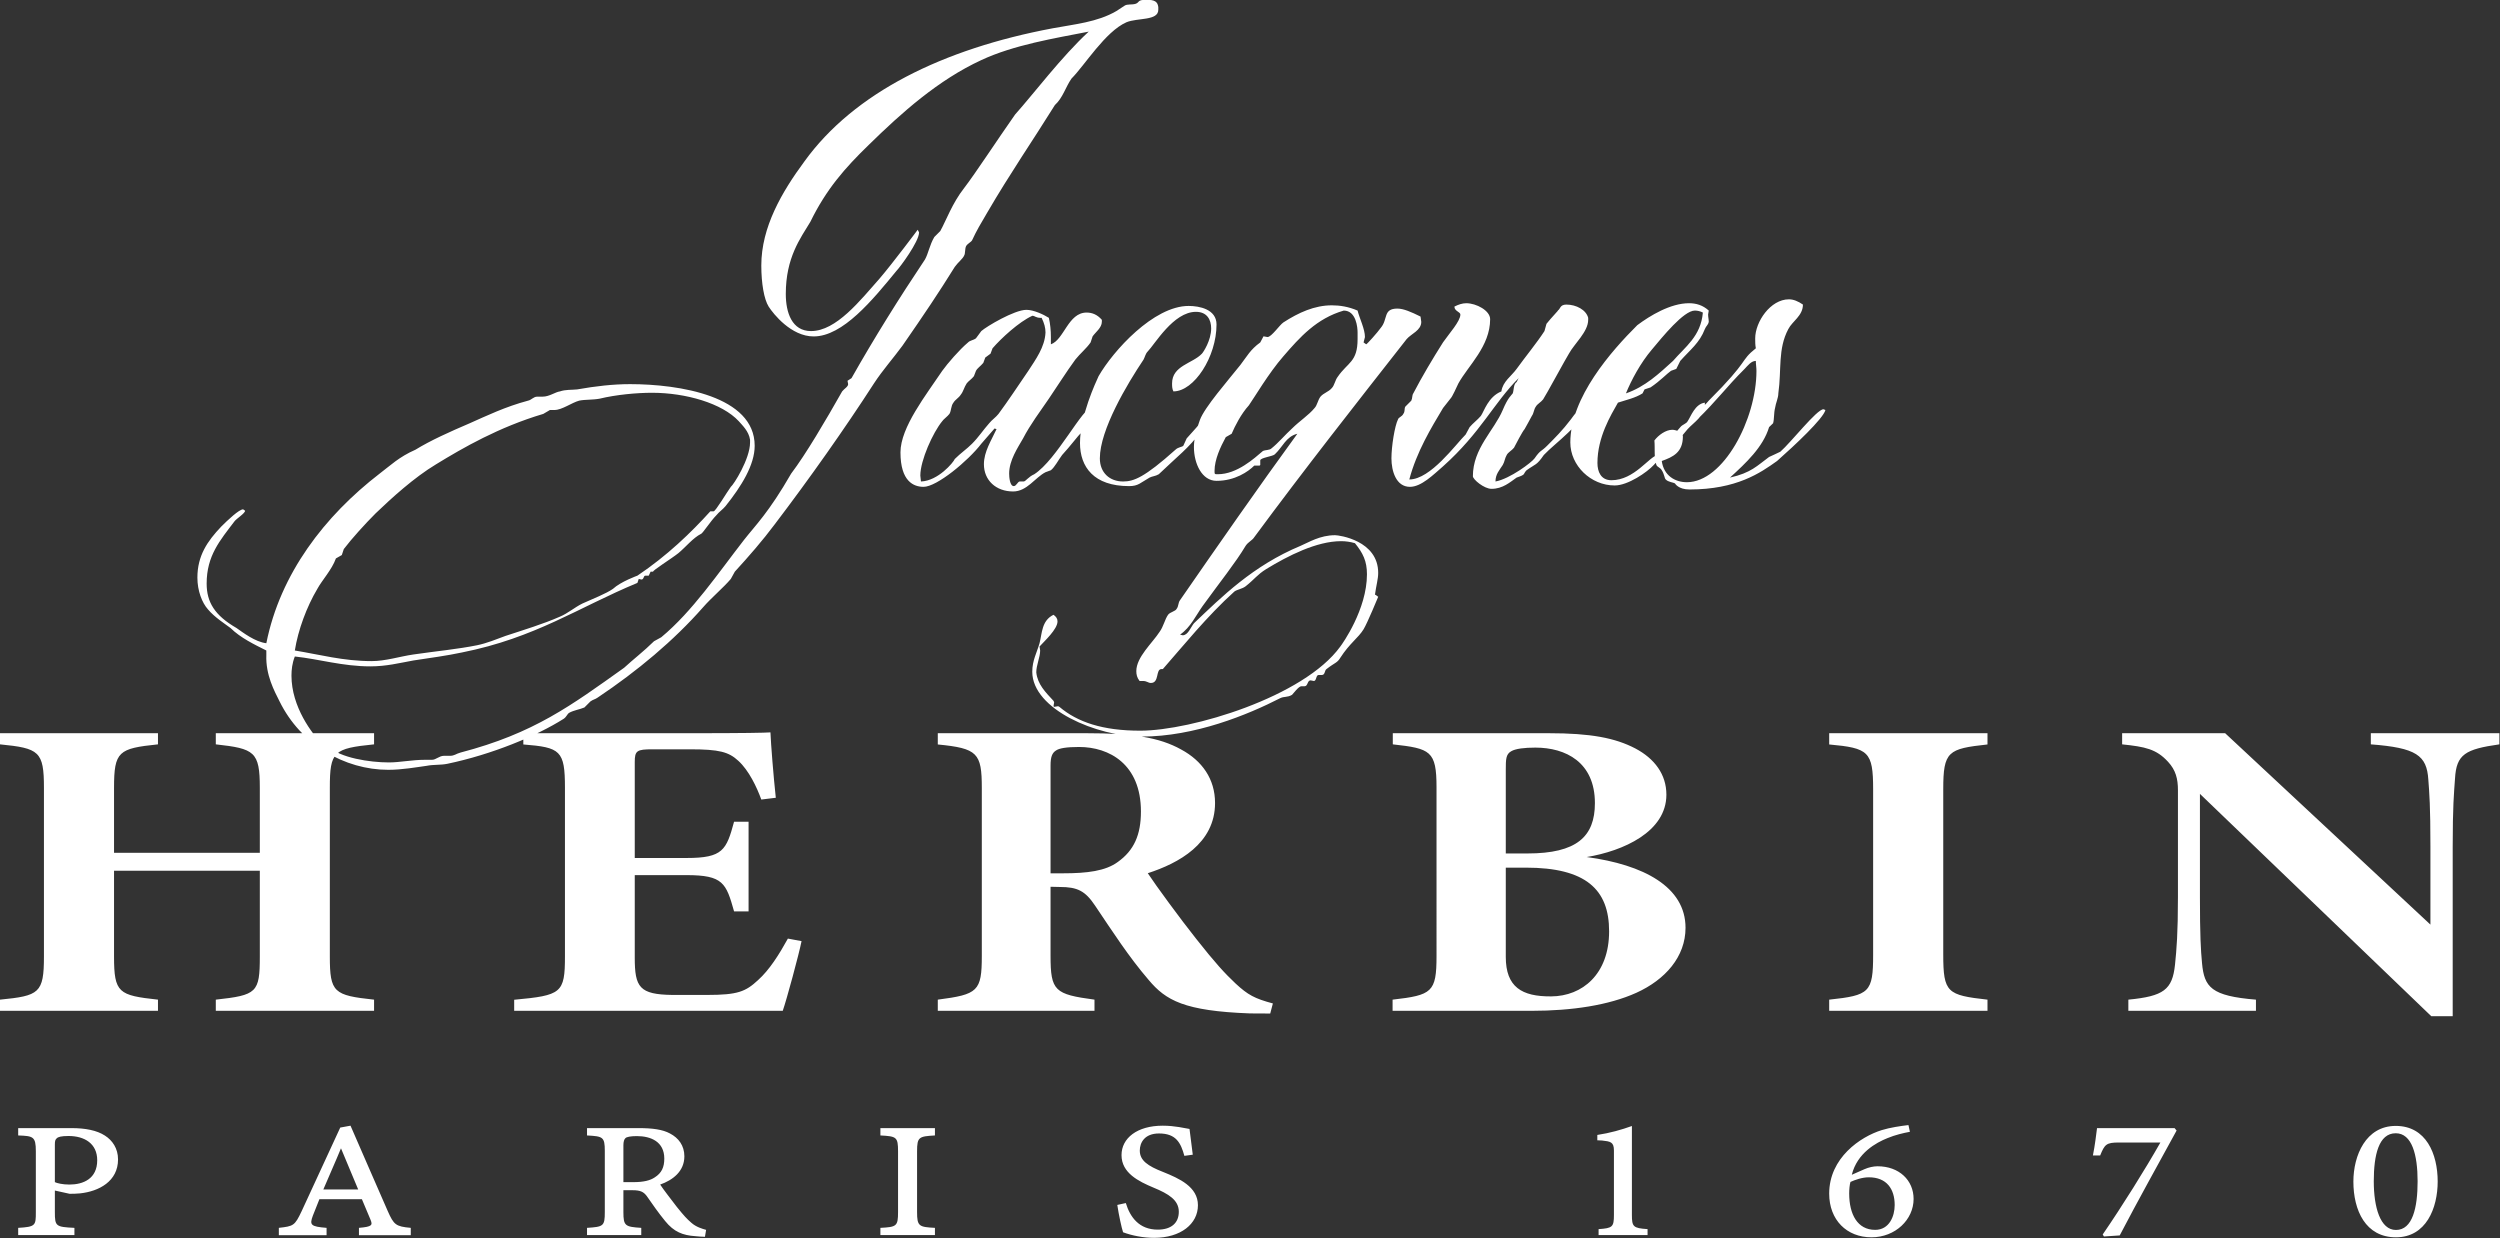<?xml version="1.0" encoding="UTF-8" standalone="no"?>
<!-- Created with Inkscape (http://www.inkscape.org/) -->

<svg
   version="1.1"
   id="svg182"
   width="123.849"
   height="61.349"
   viewBox="0 0 123.849 61.349"
   xmlns="http://www.w3.org/2000/svg"
   xmlns:svg="http://www.w3.org/2000/svg">
  <rect x="0" y="0" width="123.849" height="61.349" fill="#333333" stroke="none"/>
  <defs
     id="defs186">
    <clipPath
       clipPathUnits="userSpaceOnUse"
       id="clipPath1902">
      <g
         id="g1908"
         style="stroke-width:1">
        <g
           id="g1906"
           style="stroke-width:1">
          <path
             d="M 0,0 H 93 V 82 H 0 Z"
             id="path1904"
             style="stroke-width:1" />
        </g>
      </g>
    </clipPath>
    <clipPath
       clipPathUnits="userSpaceOnUse"
       id="clipPath1917">
      <g
         id="g1923"
         style="stroke-width:1">
        <g
           id="g1921"
           style="stroke-width:1">
          <path
             d="M 0,0 H 93 V 82 H 0 Z"
             id="path1919"
             style="stroke-width:1" />
        </g>
      </g>
    </clipPath>
    <clipPath
       clipPathUnits="userSpaceOnUse"
       id="clipPath1932">
      <g
         id="g1938"
         style="stroke-width:1">
        <g
           id="g1936"
           style="stroke-width:1">
          <path
             d="M 0,0 H 93 V 82 H 0 Z"
             id="path1934"
             style="stroke-width:1" />
        </g>
      </g>
    </clipPath>
    <clipPath
       clipPathUnits="userSpaceOnUse"
       id="clipPath1947">
      <g
         id="g1953"
         style="stroke-width:1">
        <g
           id="g1951"
           style="stroke-width:1">
          <path
             d="M 0,0 H 93 V 82 H 0 Z"
             id="path1949"
             style="stroke-width:1" />
        </g>
      </g>
    </clipPath>
    <clipPath
       clipPathUnits="userSpaceOnUse"
       id="clipPath1962">
      <g
         id="g1968"
         style="stroke-width:1">
        <g
           id="g1966"
           style="stroke-width:1">
          <path
             d="M 0,0 H 93 V 82 H 0 Z"
             id="path1964"
             style="stroke-width:1" />
        </g>
      </g>
    </clipPath>
    <clipPath
       clipPathUnits="userSpaceOnUse"
       id="clipPath1977">
      <g
         id="g1983"
         style="stroke-width:1">
        <g
           id="g1981"
           style="stroke-width:1">
          <path
             d="M 0,0 H 93 V 82 H 0 Z"
             id="path1979"
             style="stroke-width:1" />
        </g>
      </g>
    </clipPath>
    <clipPath
       clipPathUnits="userSpaceOnUse"
       id="clipPath1992">
      <g
         id="g1998"
         style="stroke-width:1">
        <g
           id="g1996"
           style="stroke-width:1">
          <path
             d="M 0,0 H 93 V 82 H 0 Z"
             id="path1994"
             style="stroke-width:1" />
        </g>
      </g>
    </clipPath>
    <clipPath
       clipPathUnits="userSpaceOnUse"
       id="clipPath2007">
      <g
         id="g2013"
         style="stroke-width:1">
        <g
           id="g2011"
           style="stroke-width:1">
          <path
             d="M 0,0 H 93 V 82 H 0 Z"
             id="path2009"
             style="stroke-width:1" />
        </g>
      </g>
    </clipPath>
    <clipPath
       clipPathUnits="userSpaceOnUse"
       id="clipPath2022">
      <g
         id="g2028"
         style="stroke-width:1">
        <g
           id="g2026"
           style="stroke-width:1">
          <path
             d="M 0,0 H 93 V 82 H 0 Z"
             id="path2024"
             style="stroke-width:1" />
        </g>
      </g>
    </clipPath>
    <clipPath
       clipPathUnits="userSpaceOnUse"
       id="clipPath2037">
      <g
         id="g2043"
         style="stroke-width:1">
        <g
           id="g2041"
           style="stroke-width:1">
          <path
             d="M 0,0 H 93 V 82 H 0 Z"
             id="path2039"
             style="stroke-width:1" />
        </g>
      </g>
    </clipPath>
    <clipPath
       clipPathUnits="userSpaceOnUse"
       id="clipPath2052">
      <g
         id="g2058"
         style="stroke-width:1">
        <g
           id="g2056"
           style="stroke-width:1">
          <path
             d="M 0,0 H 93 V 82 H 0 Z"
             id="path2054"
             style="stroke-width:1" />
        </g>
      </g>
    </clipPath>
    <clipPath
       clipPathUnits="userSpaceOnUse"
       id="clipPath2067">
      <g
         id="g2073"
         style="stroke-width:1">
        <g
           id="g2071"
           style="stroke-width:1">
          <path
             d="M 0,0 H 93 V 82 H 0 Z"
             id="path2069"
             style="stroke-width:1" />
        </g>
      </g>
    </clipPath>
    <clipPath
       clipPathUnits="userSpaceOnUse"
       id="clipPath2082">
      <g
         id="g2088"
         style="stroke-width:1">
        <g
           id="g2086"
           style="stroke-width:1">
          <path
             d="M 0,0 H 93 V 82 H 0 Z"
             id="path2084"
             style="stroke-width:1" />
        </g>
      </g>
    </clipPath>
    <clipPath
       clipPathUnits="userSpaceOnUse"
       id="clipPath2097">
      <g
         id="g2103"
         style="stroke-width:1">
        <g
           id="g2101"
           style="stroke-width:1">
          <path
             d="M 0,0 H 93 V 82 H 0 Z"
             id="path2099"
             style="stroke-width:1" />
        </g>
      </g>
    </clipPath>
    <clipPath
       clipPathUnits="userSpaceOnUse"
       id="clipPath2112">
      <g
         id="g2118"
         style="stroke-width:1">
        <g
           id="g2116"
           style="stroke-width:1">
          <path
             d="M 0,0 H 93 V 82 H 0 Z"
             id="path2114"
             style="stroke-width:1" />
        </g>
      </g>
    </clipPath>
    <clipPath
       clipPathUnits="userSpaceOnUse"
       id="clipPath2127">
      <g
         id="g2133"
         style="stroke-width:1">
        <g
           id="g2131"
           style="stroke-width:1">
          <path
             d="M 0,0 H 93 V 82 H 0 Z"
             id="path2129"
             style="stroke-width:1" />
        </g>
      </g>
    </clipPath>
    <clipPath
       clipPathUnits="userSpaceOnUse"
       id="clipPath2959">
      <g
         id="g2965"
         style="stroke-width:1">
        <g
           id="g2963"
           style="stroke-width:1">
          <path
             d="M 0,0 H 93 V 82 H 0 Z"
             id="path2961"
             style="stroke-width:1" />
        </g>
      </g>
    </clipPath>
    <clipPath
       clipPathUnits="userSpaceOnUse"
       id="clipPath2974">
      <g
         id="g2980"
         style="stroke-width:1">
        <g
           id="g2978"
           style="stroke-width:1">
          <path
             d="M 0,0 H 93 V 82 H 0 Z"
             id="path2976"
             style="stroke-width:1" />
        </g>
      </g>
    </clipPath>
    <clipPath
       clipPathUnits="userSpaceOnUse"
       id="clipPath2989">
      <g
         id="g2995"
         style="stroke-width:1">
        <g
           id="g2993"
           style="stroke-width:1">
          <path
             d="M 0,0 H 93 V 82 H 0 Z"
             id="path2991"
             style="stroke-width:1" />
        </g>
      </g>
    </clipPath>
    <clipPath
       clipPathUnits="userSpaceOnUse"
       id="clipPath3004">
      <g
         id="g3010"
         style="stroke-width:1">
        <g
           id="g3008"
           style="stroke-width:1">
          <path
             d="M 0,0 H 93 V 82 H 0 Z"
             id="path3006"
             style="stroke-width:1" />
        </g>
      </g>
    </clipPath>
    <clipPath
       clipPathUnits="userSpaceOnUse"
       id="clipPath3019">
      <g
         id="g3025"
         style="stroke-width:1">
        <g
           id="g3023"
           style="stroke-width:1">
          <path
             d="M 0,0 H 93 V 82 H 0 Z"
             id="path3021"
             style="stroke-width:1" />
        </g>
      </g>
    </clipPath>
    <clipPath
       clipPathUnits="userSpaceOnUse"
       id="clipPath3034">
      <g
         id="g3040"
         style="stroke-width:1">
        <g
           id="g3038"
           style="stroke-width:1">
          <path
             d="M 0,0 H 93 V 82 H 0 Z"
             id="path3036"
             style="stroke-width:1" />
        </g>
      </g>
    </clipPath>
    <clipPath
       clipPathUnits="userSpaceOnUse"
       id="clipPath3049">
      <g
         id="g3055"
         style="stroke-width:1">
        <g
           id="g3053"
           style="stroke-width:1">
          <path
             d="M 0,0 H 93 V 82 H 0 Z"
             id="path3051"
             style="stroke-width:1" />
        </g>
      </g>
    </clipPath>
    <clipPath
       clipPathUnits="userSpaceOnUse"
       id="clipPath3064">
      <g
         id="g3070"
         style="stroke-width:1">
        <g
           id="g3068"
           style="stroke-width:1">
          <path
             d="M 0,0 H 93 V 82 H 0 Z"
             id="path3066"
             style="stroke-width:1" />
        </g>
      </g>
    </clipPath>
    <clipPath
       clipPathUnits="userSpaceOnUse"
       id="clipPath3079">
      <g
         id="g3085"
         style="stroke-width:1">
        <g
           id="g3083"
           style="stroke-width:1">
          <path
             d="M 0,0 H 93 V 82 H 0 Z"
             id="path3081"
             style="stroke-width:1" />
        </g>
      </g>
    </clipPath>
    <clipPath
       clipPathUnits="userSpaceOnUse"
       id="clipPath3094">
      <g
         id="g3100"
         style="stroke-width:1">
        <g
           id="g3098"
           style="stroke-width:1">
          <path
             d="M 0,0 H 93 V 82 H 0 Z"
             id="path3096"
             style="stroke-width:1" />
        </g>
      </g>
    </clipPath>
    <clipPath
       clipPathUnits="userSpaceOnUse"
       id="clipPath3109">
      <g
         id="g3115"
         style="stroke-width:1">
        <g
           id="g3113"
           style="stroke-width:1">
          <path
             d="M 0,0 H 93 V 82 H 0 Z"
             id="path3111"
             style="stroke-width:1" />
        </g>
      </g>
    </clipPath>
    <clipPath
       clipPathUnits="userSpaceOnUse"
       id="clipPath3124">
      <g
         id="g3130"
         style="stroke-width:1">
        <g
           id="g3128"
           style="stroke-width:1">
          <path
             d="M 0,0 H 93 V 82 H 0 Z"
             id="path3126"
             style="stroke-width:1" />
        </g>
      </g>
    </clipPath>
    <clipPath
       clipPathUnits="userSpaceOnUse"
       id="clipPath3139">
      <g
         id="g3145"
         style="stroke-width:1">
        <g
           id="g3143"
           style="stroke-width:1">
          <path
             d="M 0,0 H 93 V 82 H 0 Z"
             id="path3141"
             style="stroke-width:1" />
        </g>
      </g>
    </clipPath>
    <clipPath
       clipPathUnits="userSpaceOnUse"
       id="clipPath3154">
      <g
         id="g3160"
         style="stroke-width:1">
        <g
           id="g3158"
           style="stroke-width:1">
          <path
             d="M 0,0 H 93 V 82 H 0 Z"
             id="path3156"
             style="stroke-width:1" />
        </g>
      </g>
    </clipPath>
    <clipPath
       clipPathUnits="userSpaceOnUse"
       id="clipPath3169">
      <g
         id="g3175"
         style="stroke-width:1">
        <g
           id="g3173"
           style="stroke-width:1">
          <path
             d="M 0,0 H 93 V 82 H 0 Z"
             id="path3171"
             style="stroke-width:1" />
        </g>
      </g>
    </clipPath>
    <clipPath
       clipPathUnits="userSpaceOnUse"
       id="clipPath3184">
      <g
         id="g3190"
         style="stroke-width:1">
        <g
           id="g3188"
           style="stroke-width:1">
          <path
             d="M 0,0 H 93 V 82 H 0 Z"
             id="path3186"
             style="stroke-width:1" />
        </g>
      </g>
    </clipPath>
    <clipPath
       clipPathUnits="userSpaceOnUse"
       id="clipPath3199">
      <g
         id="g3205"
         style="stroke-width:1">
        <g
           id="g3203"
           style="stroke-width:1">
          <path
             d="M 0,0 H 93 V 82 H 0 Z"
             id="path3201"
             style="stroke-width:1" />
        </g>
      </g>
    </clipPath>
    <clipPath
       clipPathUnits="userSpaceOnUse"
       id="clipPath3214">
      <g
         id="g3220"
         style="stroke-width:1">
        <g
           id="g3218"
           style="stroke-width:1">
          <path
             d="M 0,0 H 93 V 82 H 0 Z"
             id="path3216"
             style="stroke-width:1" />
        </g>
      </g>
    </clipPath>
    <clipPath
       clipPathUnits="userSpaceOnUse"
       id="clipPath3229">
      <g
         id="g3235"
         style="stroke-width:1">
        <g
           id="g3233"
           style="stroke-width:1">
          <path
             d="M 0,0 H 93 V 82 H 0 Z"
             id="path3231"
             style="stroke-width:1" />
        </g>
      </g>
    </clipPath>
    <clipPath
       clipPathUnits="userSpaceOnUse"
       id="clipPath3244">
      <g
         id="g3250"
         style="stroke-width:1">
        <g
           id="g3248"
           style="stroke-width:1">
          <path
             d="M 0,0 H 93 V 82 H 0 Z"
             id="path3246"
             style="stroke-width:1" />
        </g>
      </g>
    </clipPath>
    <clipPath
       clipPathUnits="userSpaceOnUse"
       id="clipPath3259">
      <g
         id="g3265"
         style="stroke-width:1">
        <g
           id="g3263"
           style="stroke-width:1">
          <path
             d="M 0,0 H 93 V 82 H 0 Z"
             id="path3261"
             style="stroke-width:1" />
        </g>
      </g>
    </clipPath>
    <clipPath
       clipPathUnits="userSpaceOnUse"
       id="clipPath3274">
      <g
         id="g3280"
         style="stroke-width:1">
        <g
           id="g3278"
           style="stroke-width:1">
          <path
             d="M 0,0 H 93 V 82 H 0 Z"
             id="path3276"
             style="stroke-width:1" />
        </g>
      </g>
    </clipPath>
    <clipPath
       clipPathUnits="userSpaceOnUse"
       id="clipPath3289">
      <g
         id="g3295"
         style="stroke-width:1">
        <g
           id="g3293"
           style="stroke-width:1">
          <path
             d="M 0,0 H 93 V 82 H 0 Z"
             id="path3291"
             style="stroke-width:1" />
        </g>
      </g>
    </clipPath>
    <clipPath
       clipPathUnits="userSpaceOnUse"
       id="clipPath3304">
      <g
         id="g3310"
         style="stroke-width:1">
        <g
           id="g3308"
           style="stroke-width:1">
          <path
             d="M 0,0 H 93 V 82 H 0 Z"
             id="path3306"
             style="stroke-width:1" />
        </g>
      </g>
    </clipPath>
    <clipPath
       clipPathUnits="userSpaceOnUse"
       id="clipPath3319">
      <g
         id="g3325"
         style="stroke-width:1">
        <g
           id="g3323"
           style="stroke-width:1">
          <path
             d="M 0,0 H 93 V 82 H 0 Z"
             id="path3321"
             style="stroke-width:1" />
        </g>
      </g>
    </clipPath>
    <clipPath
       clipPathUnits="userSpaceOnUse"
       id="clipPath3334">
      <g
         id="g3340"
         style="stroke-width:1">
        <g
           id="g3338"
           style="stroke-width:1">
          <path
             d="M 0,0 H 93 V 82 H 0 Z"
             id="path3336"
             style="stroke-width:1" />
        </g>
      </g>
    </clipPath>
    <clipPath
       clipPathUnits="userSpaceOnUse"
       id="clipPath3349">
      <g
         id="g3355"
         style="stroke-width:1">
        <g
           id="g3353"
           style="stroke-width:1">
          <path
             d="M 0,0 H 93 V 82 H 0 Z"
             id="path3351"
             style="stroke-width:1" />
        </g>
      </g>
    </clipPath>
    <clipPath
       clipPathUnits="userSpaceOnUse"
       id="clipPath3364">
      <g
         id="g3370"
         style="stroke-width:1">
        <g
           id="g3368"
           style="stroke-width:1">
          <path
             d="M 0,0 H 93 V 82 H 0 Z"
             id="path3366"
             style="stroke-width:1" />
        </g>
      </g>
    </clipPath>
    <clipPath
       clipPathUnits="userSpaceOnUse"
       id="clipPath3379">
      <g
         id="g3385"
         style="stroke-width:1">
        <g
           id="g3383"
           style="stroke-width:1">
          <path
             d="M 0,0 H 93 V 82 H 0 Z"
             id="path3381"
             style="stroke-width:1" />
        </g>
      </g>
    </clipPath>
    <clipPath
       clipPathUnits="userSpaceOnUse"
       id="clipPath3394">
      <g
         id="g3400"
         style="stroke-width:1">
        <g
           id="g3398"
           style="stroke-width:1">
          <path
             d="M 0,0 H 93 V 82 H 0 Z"
             id="path3396"
             style="stroke-width:1" />
        </g>
      </g>
    </clipPath>
    <clipPath
       clipPathUnits="userSpaceOnUse"
       id="clipPath3409">
      <g
         id="g3415"
         style="stroke-width:1">
        <g
           id="g3413"
           style="stroke-width:1">
          <path
             d="M 0,0 H 93 V 82 H 0 Z"
             id="path3411"
             style="stroke-width:1" />
        </g>
      </g>
    </clipPath>
    <clipPath
       clipPathUnits="userSpaceOnUse"
       id="clipPath3424">
      <g
         id="g3430"
         style="stroke-width:1">
        <g
           id="g3428"
           style="stroke-width:1">
          <path
             d="M 0,0 H 93 V 82 H 0 Z"
             id="path3426"
             style="stroke-width:1" />
        </g>
      </g>
    </clipPath>
    <clipPath
       clipPathUnits="userSpaceOnUse"
       id="clipPath3439">
      <g
         id="g3445"
         style="stroke-width:1">
        <g
           id="g3443"
           style="stroke-width:1">
          <path
             d="M 0,0 H 93 V 82 H 0 Z"
             id="path3441"
             style="stroke-width:1" />
        </g>
      </g>
    </clipPath>
    <clipPath
       clipPathUnits="userSpaceOnUse"
       id="clipPath3454">
      <g
         id="g3460"
         style="stroke-width:1">
        <g
           id="g3458"
           style="stroke-width:1">
          <path
             d="M 0,0 H 93 V 82 H 0 Z"
             id="path3456"
             style="stroke-width:1" />
        </g>
      </g>
    </clipPath>
    <clipPath
       clipPathUnits="userSpaceOnUse"
       id="clipPath3469">
      <g
         id="g3475"
         style="stroke-width:1">
        <g
           id="g3473"
           style="stroke-width:1">
          <path
             d="M 0,0 H 93 V 82 H 0 Z"
             id="path3471"
             style="stroke-width:1" />
        </g>
      </g>
    </clipPath>
    <clipPath
       clipPathUnits="userSpaceOnUse"
       id="clipPath3484">
      <g
         id="g3490"
         style="stroke-width:1">
        <g
           id="g3488"
           style="stroke-width:1">
          <path
             d="M 0,0 H 93 V 82 H 0 Z"
             id="path3486"
             style="stroke-width:1" />
        </g>
      </g>
    </clipPath>
    <clipPath
       clipPathUnits="userSpaceOnUse"
       id="clipPath3499">
      <g
         id="g3505"
         style="stroke-width:1">
        <g
           id="g3503"
           style="stroke-width:1">
          <path
             d="M 0,0 H 93 V 82 H 0 Z"
             id="path3501"
             style="stroke-width:1" />
        </g>
      </g>
    </clipPath>
    <clipPath
       clipPathUnits="userSpaceOnUse"
       id="clipPath3514">
      <g
         id="g3520"
         style="stroke-width:1">
        <g
           id="g3518"
           style="stroke-width:1">
          <path
             d="M 0,0 H 93 V 82 H 0 Z"
             id="path3516"
             style="stroke-width:1" />
        </g>
      </g>
    </clipPath>
    <clipPath
       clipPathUnits="userSpaceOnUse"
       id="clipPath3529">
      <g
         id="g3535"
         style="stroke-width:1">
        <g
           id="g3533"
           style="stroke-width:1">
          <path
             d="M 0,0 H 93 V 82 H 0 Z"
             id="path3531"
             style="stroke-width:1" />
        </g>
      </g>
    </clipPath>
    <clipPath
       clipPathUnits="userSpaceOnUse"
       id="clipPath3544">
      <g
         id="g3550"
         style="stroke-width:1">
        <g
           id="g3548"
           style="stroke-width:1">
          <path
             d="M 0,0 H 93 V 82 H 0 Z"
             id="path3546"
             style="stroke-width:1" />
        </g>
      </g>
    </clipPath>
    <clipPath
       clipPathUnits="userSpaceOnUse"
       id="clipPath3559">
      <g
         id="g3565"
         style="stroke-width:1">
        <g
           id="g3563"
           style="stroke-width:1">
          <path
             d="M 0,0 H 93 V 82 H 0 Z"
             id="path3561"
             style="stroke-width:1" />
        </g>
      </g>
    </clipPath>
    <clipPath
       clipPathUnits="userSpaceOnUse"
       id="clipPath3574">
      <g
         id="g3580"
         style="stroke-width:1">
        <g
           id="g3578"
           style="stroke-width:1">
          <path
             d="M 0,0 H 93 V 82 H 0 Z"
             id="path3576"
             style="stroke-width:1" />
        </g>
      </g>
    </clipPath>
    <clipPath
       clipPathUnits="userSpaceOnUse"
       id="clipPath3589">
      <g
         id="g3595"
         style="stroke-width:1">
        <g
           id="g3593"
           style="stroke-width:1">
          <path
             d="M 0,0 H 93 V 82 H 0 Z"
             id="path3591"
             style="stroke-width:1" />
        </g>
      </g>
    </clipPath>
  </defs>
  <g
     id="g190"
     transform="matrix(1.333,0,0,1.333,0,-47.76)">
    <path
       id="path1032"
       clip-path="none"
       style="display:inline;fill:#ffffff;fill-opacity:1;fill-rule:nonzero;stroke:none"
       d="m 92.887,63.492 c -1.262,0.18 -1.598,0.367 -1.649,1.27 -0.039,0.554 -0.086,1.019 -0.086,2.539 v 6.293 h -0.797 l -8.597,-8.262 v 3.832 c 0,1.43 0.031,1.965 0.078,2.461 0.082,0.895 0.344,1.219 2.004,1.355 v 0.415 H 79.098 V 72.98 c 1.312,-0.128 1.636,-0.367 1.734,-1.3 0.059,-0.571 0.109,-1.168 0.109,-2.516 v -3.969 c 0,-0.425 -0.082,-0.746 -0.367,-1.054 -0.437,-0.477 -0.851,-0.559 -1.707,-0.649 v -0.414 h 3.828 l 7.629,7.113 v -2.89 c 0,-1.52 -0.039,-1.985 -0.078,-2.5 -0.058,-0.903 -0.449,-1.18 -2.137,-1.309 v -0.414 h 4.778 z M 67.98,73.395 V 72.98 c 1.497,-0.16 1.633,-0.265 1.633,-1.671 v -6.145 c 0,-1.406 -0.168,-1.535 -1.633,-1.668 v -0.418 h 5.883 v 0.418 c -1.468,0.16 -1.644,0.254 -1.644,1.668 v 6.137 c 0,1.422 0.148,1.511 1.644,1.679 v 0.415 z M 55.961,71.391 c 0,1.121 0.594,1.476 1.687,1.468 1.161,-0.007 2.153,-0.828 2.153,-2.418 0,-1.562 -0.871,-2.367 -3.094,-2.367 h -0.746 z m 0.805,-3.844 c 1.832,0 2.507,-0.625 2.507,-1.871 0,-1.524 -1.089,-2.063 -2.211,-2.063 -0.406,0 -0.742,0.039 -0.902,0.137 -0.195,0.109 -0.199,0.301 -0.199,0.684 v 3.113 z m 2.203,0.133 c 2.113,0.285 3.672,1.105 3.672,2.629 0,1.074 -0.75,1.929 -1.832,2.418 -1.024,0.461 -2.391,0.668 -3.883,0.668 H 51.754 V 72.98 c 1.465,-0.168 1.633,-0.273 1.633,-1.621 V 65.09 c 0,-1.36 -0.227,-1.442 -1.625,-1.598 v -0.414 h 5.785 c 1.578,0 2.48,0.176 3.23,0.567 0.715,0.378 1.153,0.964 1.153,1.718 0,1.383 -1.61,2.094 -2.961,2.317 m -19.465,0.605 c 0.906,0 1.582,-0.086 2.039,-0.422 0.602,-0.429 0.859,-1.008 0.859,-1.875 0,-1.761 -1.179,-2.398 -2.3,-2.398 -0.473,0 -0.743,0.047 -0.86,0.133 -0.14,0.089 -0.199,0.238 -0.199,0.554 v 4.008 z m 7.703,5.211 c -0.109,0 -0.512,0 -0.75,-0.004 -2.445,-0.09 -3.129,-0.484 -3.766,-1.242 -0.742,-0.863 -1.339,-1.793 -1.992,-2.762 -0.367,-0.55 -0.656,-0.695 -1.312,-0.695 l -0.344,-0.008 v 2.567 c 0,1.308 0.156,1.429 1.633,1.628 v 0.415 H 34.852 V 72.98 c 1.488,-0.195 1.636,-0.304 1.636,-1.628 v -6.243 c 0,-1.297 -0.16,-1.468 -1.636,-1.613 v -0.418 h 5.539 c 1.691,0 2.695,0.152 3.507,0.606 0.774,0.418 1.258,1.093 1.258,1.988 0,1.508 -1.355,2.238 -2.5,2.609 0.297,0.453 1.215,1.703 1.789,2.426 0.727,0.922 1.071,1.293 1.477,1.676 0.457,0.422 0.703,0.555 1.383,0.738 z M 29.789,70.805 c -0.098,0.492 -0.555,2.179 -0.699,2.59 h -9.981 v -0.411 c 1.758,-0.164 1.887,-0.242 1.887,-1.617 v -6.262 c 0,-1.386 -0.168,-1.5 -1.547,-1.609 v -0.418 h 6.219 c 2.016,0 2.75,-0.016 2.965,-0.031 0.019,0.449 0.109,1.601 0.199,2.43 l -0.539,0.066 c -0.168,-0.465 -0.465,-1.086 -0.852,-1.438 -0.359,-0.332 -0.707,-0.429 -1.8,-0.429 h -1.395 c -0.578,0 -0.656,0.051 -0.656,0.472 v 3.567 h 1.933 c 1.344,0 1.473,-0.297 1.758,-1.348 h 0.539 v 3.332 H 27.281 C 26.984,68.648 26.879,68.352 25.512,68.352 H 23.59 v 3.066 c 0,1.102 0.172,1.371 1.402,1.387 h 1.285 c 1.141,0 1.43,-0.121 1.895,-0.551 0.426,-0.383 0.781,-0.949 1.109,-1.543 z M 13.902,63.492 c -1.504,0.153 -1.644,0.258 -1.644,1.617 v 6.266 c 0,1.34 0.148,1.445 1.644,1.605 v 0.415 H 8.02 V 72.98 C 9.547,72.812 9.656,72.723 9.656,71.375 V 68.188 H 4.238 v 3.187 c 0,1.355 0.168,1.445 1.633,1.605 v 0.415 H 0 V 72.98 C 1.457,72.836 1.633,72.742 1.633,71.375 V 65.109 C 1.633,63.75 1.457,63.637 0,63.492 v -0.414 h 5.871 v 0.414 C 4.406,63.645 4.238,63.75 4.238,65.109 v 2.414 h 5.418 v -2.414 c 0,-1.351 -0.199,-1.457 -1.636,-1.617 v -0.414 h 5.882 z M 66.043,52.961 c -0.617,0.441 -1.504,1.059 -3.254,1.059 -0.418,0 -0.539,-0.223 -0.539,-0.223 -0.074,-0.047 -0.246,-0.047 -0.344,-0.149 -0.051,-0.046 -0.051,-0.195 -0.148,-0.343 -0.051,-0.098 -0.172,-0.121 -0.199,-0.196 -0.098,-0.273 -0.047,-0.617 -0.075,-0.91 0.149,-0.199 0.422,-0.398 0.668,-0.398 0.098,0 0.391,0.074 0.391,0.246 0,0.594 -0.367,0.765 -0.785,0.914 0.074,0.543 0.492,0.789 0.933,0.789 1.356,0 2.586,-2.34 2.586,-4.137 0,-0.125 -0.023,-0.246 -0.023,-0.371 -0.172,0 -0.297,0.172 -0.418,0.297 -0.691,0.688 -1.012,1.156 -1.774,1.895 l -0.097,0.023 -0.051,-0.047 c 0,-0.172 0.395,-0.445 0.59,-0.691 1.555,-1.551 1.133,-1.453 1.75,-1.946 -0.024,-0.121 -0.024,-0.246 -0.024,-0.367 0,-0.617 0.567,-1.453 1.254,-1.453 0.172,0 0.344,0.074 0.52,0.195 0,0.418 -0.395,0.618 -0.543,0.911 -0.395,0.738 -0.246,1.503 -0.371,2.39 0,0.172 -0.098,0.367 -0.121,0.539 -0.051,0.2 -0.028,0.422 -0.074,0.571 l -0.149,0.144 c -0.223,0.742 -0.859,1.332 -1.453,1.875 0.789,-0.176 1.012,-0.445 1.453,-0.766 0.098,-0.046 0.27,-0.121 0.418,-0.195 0.395,-0.344 1.356,-1.578 1.602,-1.578 l 0.074,0.027 c -0.074,0.317 -1.156,1.329 -1.797,1.895 m -3.055,-5.59 c -0.418,0 -1.207,0.984 -1.601,1.453 -0.418,0.492 -0.762,1.133 -0.961,1.625 0.715,-0.246 1.234,-0.738 1.75,-1.207 0.441,-0.515 1.035,-0.91 1.109,-1.797 -0.097,-0.05 -0.199,-0.074 -0.297,-0.074 m 0.371,0.688 c -0.199,0.519 -0.543,0.765 -0.914,1.183 l -0.148,0.297 -0.195,0.07 c -0.149,0.102 -0.395,0.371 -0.762,0.618 l -0.223,0.074 -0.074,0.148 c -0.27,0.172 -0.617,0.246 -0.914,0.344 -0.266,0.469 -0.762,1.281 -0.762,2.242 0,0.32 0.125,0.641 0.52,0.641 0.859,0 1.402,-0.887 1.722,-0.938 0.024,-0.172 0.516,-0.64 0.836,-1.031 0.075,-0.102 0.223,-0.125 0.274,-0.223 0.121,-0.175 0.269,-0.64 0.64,-0.691 v 0.074 c 0,0.418 -0.418,0.664 -0.64,0.91 -0.223,0.246 -0.422,0.567 -0.692,0.84 -0.148,0.149 -0.394,0.293 -0.566,0.492 -0.246,0.27 -0.961,0.762 -1.453,0.762 -0.887,0 -1.649,-0.738 -1.649,-1.598 0,-1.675 1.528,-3.402 2.489,-4.359 0.464,-0.348 1.23,-0.816 1.922,-0.816 0.269,0 0.515,0.074 0.734,0.273 l -0.024,0.145 c 0,0.101 0.024,0.175 0.024,0.273 -0.024,0.125 -0.098,0.149 -0.145,0.27 m -6.011,2.613 c -0.071,0.098 -0.219,0.172 -0.27,0.269 -0.074,0.098 -0.074,0.247 -0.148,0.344 -0.071,0.125 -0.196,0.371 -0.27,0.492 -0.074,0.075 -0.344,0.594 -0.394,0.692 -0.075,0.097 -0.223,0.172 -0.27,0.269 -0.074,0.125 -0.074,0.246 -0.148,0.371 -0.125,0.196 -0.27,0.344 -0.27,0.614 0.539,-0.098 1.352,-0.715 1.453,-0.86 0.219,-0.32 0.246,-0.246 0.465,-0.468 0.297,-0.297 0.57,-0.567 0.887,-0.985 0.074,-0.098 0.371,-0.543 0.64,-0.543 -0.246,0.766 -1.207,1.403 -1.648,1.871 -0.273,0.395 -0.297,0.321 -0.641,0.567 -0.148,0.148 0,0.148 -0.371,0.273 -0.246,0.172 -0.515,0.418 -0.933,0.418 -0.274,0 -0.692,-0.348 -0.692,-0.469 0,-1.035 0.789,-1.699 1.11,-2.461 0.195,-0.468 0.32,-0.543 0.371,-0.617 0.047,-0.125 0.023,-0.347 0.144,-0.422 l 0.075,-0.144 c -0.934,0.933 -1.403,2.019 -2.809,3.277 -0.367,0.317 -0.809,0.762 -1.231,0.762 -0.515,0 -0.687,-0.59 -0.687,-1.059 0,-0.445 0.121,-1.207 0.246,-1.453 0.023,-0.074 0.148,-0.098 0.195,-0.199 0.075,-0.098 0.028,-0.195 0.075,-0.27 l 0.222,-0.222 c 0.047,-0.098 0.024,-0.196 0.074,-0.27 0.321,-0.617 0.715,-1.281 1.106,-1.898 0.223,-0.321 0.644,-0.785 0.644,-1.031 0,-0.102 -0.222,-0.125 -0.222,-0.297 0.148,-0.075 0.293,-0.125 0.441,-0.125 0.371,0 0.887,0.273 0.887,0.593 0,1.008 -0.813,1.723 -1.18,2.387 -0.074,0.149 -0.222,0.496 -0.297,0.567 l -0.273,0.347 c -0.441,0.738 -0.981,1.625 -1.254,2.656 0.789,0 1.723,-1.304 2.094,-1.671 l 0.148,-0.274 c 0.121,-0.144 0.293,-0.269 0.418,-0.418 0.121,-0.172 0.27,-0.711 0.762,-0.91 0.051,-0.367 0.371,-0.566 0.566,-0.836 0.321,-0.445 0.766,-0.988 1.035,-1.406 l 0.075,-0.27 c 0.172,-0.222 0.492,-0.543 0.418,-0.492 0.101,-0.051 0.074,-0.223 0.32,-0.223 0.371,0 0.738,0.2 0.812,0.493 v 0.074 c 0,0.445 -0.515,0.887 -0.714,1.254 -0.071,0.101 -0.887,1.605 -0.961,1.703 m -6.895,-2.488 c 0,-0.172 -0.047,-0.813 -0.515,-0.813 -1.008,0.293 -1.626,0.984 -2.243,1.699 -0.539,0.614 -1.105,1.575 -1.281,1.821 -0.293,0.324 -0.516,0.765 -0.641,1.058 l -0.218,0.125 c -0.2,0.367 -0.418,0.836 -0.418,1.254 0,0.125 0,0.125 0.121,0.125 0.715,0 1.355,-0.59 1.676,-0.863 0.097,-0.047 0.246,-0.024 0.32,-0.098 0.246,-0.195 0.516,-0.515 0.762,-0.738 0.296,-0.293 0.617,-0.492 0.839,-0.762 0.098,-0.101 0.122,-0.297 0.219,-0.422 0.125,-0.144 0.297,-0.172 0.422,-0.32 0.098,-0.098 0.121,-0.293 0.219,-0.418 0.371,-0.543 0.738,-0.543 0.738,-1.402 z m 2.367,-0.395 c 0,0.32 -0.371,0.441 -0.543,0.641 -1.871,2.386 -3.793,4.828 -5.664,7.363 -0.074,0.121 -0.222,0.172 -0.32,0.32 -0.367,0.617 -0.961,1.356 -1.602,2.242 -0.246,0.344 -0.441,0.786 -0.836,1.059 l 0.098,0.024 c 0.199,0 0.297,-0.297 0.418,-0.446 1.035,-0.984 2.191,-2.14 3.965,-2.879 0.297,-0.125 0.715,-0.394 1.281,-0.394 0.149,0 1.602,0.195 1.602,1.402 0,0.223 -0.074,0.469 -0.121,0.813 h 0.023 l 0.098,0.074 c 0,0 -0.395,0.961 -0.543,1.207 -0.196,0.32 -0.516,0.519 -0.864,1.058 -0.121,0.2 -0.195,0.172 -0.515,0.422 -0.074,0.047 -0.047,0.219 -0.172,0.219 h -0.121 c -0.102,0 -0.074,0.223 -0.176,0.223 l -0.121,-0.024 c -0.125,0 -0.098,0.219 -0.223,0.219 h -0.121 c -0.101,0 -0.297,0.273 -0.347,0.32 -0.172,0.102 -0.293,0.051 -0.442,0.125 -1.207,0.618 -3.176,1.426 -5.148,1.426 -1.649,0 -4.063,-1.008 -4.063,-2.41 0,-0.422 0.172,-0.715 0.27,-1.059 0.097,-0.371 0.074,-0.839 0.519,-1.058 0.098,0.07 0.149,0.144 0.149,0.246 0,0.293 -0.492,0.738 -0.668,0.933 l 0.023,0.149 c 0,0.246 -0.144,0.543 -0.144,0.812 0.047,0.446 0.343,0.739 0.64,1.059 l 0.024,0.051 -0.024,0.148 0.024,0.024 0.148,-0.024 0.047,0.024 c 0.668,0.566 1.602,0.886 3.004,0.886 1.898,0 6.086,-1.257 7.437,-3.129 0.075,-0.097 0.989,-1.378 0.989,-2.683 0,-0.492 -0.149,-0.789 -0.446,-1.156 -0.171,-0.051 -0.343,-0.075 -0.515,-0.075 -0.91,0 -1.973,0.543 -2.781,1.036 -0.348,0.218 -0.422,0.367 -0.766,0.64 -0.125,0.098 -0.32,0.121 -0.418,0.195 -1.012,0.911 -1.922,2.043 -2.66,2.883 h -0.051 c -0.223,0 -0.07,0.516 -0.394,0.516 -0.098,0 -0.149,-0.074 -0.293,-0.074 H 42.352 C 42.254,61.016 42.23,60.891 42.23,60.77 c 0,-0.52 0.59,-1.036 0.864,-1.458 0.144,-0.195 0.195,-0.464 0.316,-0.636 0.074,-0.102 0.274,-0.125 0.32,-0.223 0.075,-0.098 0.051,-0.223 0.125,-0.32 1.329,-1.922 2.957,-4.262 4.36,-6.184 -0.422,0.102 -0.543,0.492 -0.84,0.766 -0.07,0.074 -0.539,0.125 -0.539,0.223 v 0.171 l -0.024,0.024 h -0.199 c -0.222,0.222 -0.715,0.566 -1.402,0.566 -0.543,0 -0.84,-0.64 -0.84,-1.258 0,-0.269 0.074,-0.613 0.223,-1.007 0.172,-0.469 1.035,-1.454 1.504,-2.043 0.246,-0.321 0.367,-0.567 0.738,-0.836 l 0.121,-0.227 0.148,0.027 c 0.149,0 0.446,-0.445 0.59,-0.543 0.567,-0.367 1.16,-0.636 1.801,-0.636 0.293,0 0.613,0.047 0.957,0.195 0.074,0.293 0.274,0.688 0.274,0.984 l -0.051,0.2 0.097,0.07 c 0.028,0 0.422,-0.441 0.543,-0.613 0.274,-0.321 0.075,-0.715 0.618,-0.715 0.222,0 0.515,0.125 0.859,0.297 l 0.027,0.195 m -8.226,4.113 c -0.344,0.516 -0.887,0.934 -1.528,1.551 -0.121,0.074 -0.246,0.074 -0.343,0.125 -0.344,0.195 -0.418,0.317 -0.762,0.317 -1.309,0 -1.824,-0.711 -1.824,-1.602 0,-1.008 0.59,-2.262 0.691,-2.484 0.539,-0.938 2.043,-2.61 3.348,-2.61 0.394,0 1.035,0.121 1.035,0.688 0,1.207 -0.836,2.488 -1.602,2.488 -0.05,-0.098 -0.05,-0.195 -0.05,-0.297 0,-0.664 0.765,-0.738 1.109,-1.105 0.051,-0.051 0.344,-0.493 0.344,-0.938 0,-0.32 -0.149,-0.617 -0.567,-0.617 -0.836,0 -1.527,1.207 -1.797,1.48 -0.074,0.075 -0.097,0.196 -0.148,0.293 -0.613,0.914 -1.625,2.614 -1.625,3.672 0,0.539 0.371,0.86 0.863,0.86 0.395,0 0.789,-0.145 1.946,-1.18 0.097,-0.098 0.246,-0.098 0.293,-0.148 l 0.125,-0.274 c 0.121,-0.144 0.343,-0.367 0.492,-0.562 l 0.297,-0.274 c 0.023,-0.097 0.097,-0.418 0.343,-0.418 h 0.075 c -0.149,0.395 -0.469,0.692 -0.715,1.035 M 38.66,47.641 c -0.148,0 -0.222,-0.075 -0.269,-0.075 h -0.028 c -0.492,0.223 -1.156,0.836 -1.476,1.207 l -0.075,0.2 -0.195,0.144 -0.074,0.199 c -0.102,0.122 -0.223,0.196 -0.273,0.297 l -0.075,0.196 c -0.07,0.097 -0.218,0.195 -0.269,0.269 -0.098,0.149 -0.121,0.297 -0.219,0.418 -0.078,0.125 -0.199,0.176 -0.273,0.297 -0.098,0.125 -0.075,0.297 -0.149,0.418 -0.074,0.098 -0.223,0.199 -0.269,0.273 -0.344,0.418 -0.813,1.454 -0.813,2.02 l 0.024,0.219 c 0.64,-0.024 1.207,-0.711 1.257,-0.836 0.223,-0.223 0.442,-0.367 0.641,-0.567 0.246,-0.246 0.418,-0.515 0.641,-0.765 0.097,-0.121 0.246,-0.219 0.343,-0.344 0.344,-0.465 0.739,-1.059 1.106,-1.598 0.273,-0.422 0.617,-0.886 0.64,-1.429 0,-0.172 -0.046,-0.344 -0.144,-0.543 z m 2.289,0.148 c 0,0.223 -0.246,0.395 -0.344,0.543 l -0.074,0.223 c -0.148,0.218 -0.394,0.418 -0.566,0.636 -0.344,0.469 -0.664,0.985 -0.985,1.454 -0.32,0.468 -0.691,0.96 -0.96,1.48 -0.196,0.344 -0.516,0.813 -0.516,1.305 0,0.121 0.023,0.465 0.172,0.465 0.097,0 0.148,-0.172 0.222,-0.172 h 0.145 c 0.074,0 0.172,-0.172 0.395,-0.27 0.839,-0.543 1.796,-2.488 2.167,-2.512 l 0.047,0.121 c 0,0.149 -0.218,0.321 -0.343,0.493 -0.047,0.101 -0.075,0.273 -0.121,0.347 -0.126,0.121 -0.418,0.516 -0.715,0.836 -0.149,0.2 -0.27,0.446 -0.418,0.567 l -0.2,0.074 c -0.39,0.199 -0.687,0.715 -1.203,0.715 -0.64,0 -1.086,-0.418 -1.086,-1.012 0,-0.465 0.274,-0.883 0.469,-1.305 l -0.074,-0.023 -0.492,0.566 c -0.492,0.641 -1.653,1.602 -2.145,1.602 -0.367,0 -0.859,-0.199 -0.859,-1.281 0,-0.934 0.961,-2.145 1.551,-3.028 0.195,-0.273 0.64,-0.789 0.961,-1.058 0.074,-0.078 0.195,-0.078 0.293,-0.153 l 0.199,-0.269 c 0.195,-0.172 1.23,-0.789 1.676,-0.789 0.269,0 0.636,0.172 0.835,0.297 0.051,0.222 0.075,0.468 0.075,0.714 v 0.27 c 0.492,-0.172 0.64,-1.18 1.328,-1.18 0.199,0 0.394,0.071 0.566,0.27 z m -13.492,3.695 c -0.617,-0.668 -1.973,-1.058 -3.227,-1.058 -0.566,0 -1.328,0.07 -1.945,0.219 -0.269,0.05 -0.543,0.027 -0.762,0.074 -0.273,0.074 -0.64,0.347 -0.914,0.347 h -0.171 l -0.247,0.145 c -1.652,0.492 -2.98,1.258 -3.988,1.875 -0.812,0.488 -1.652,1.254 -2.242,1.82 -0.395,0.395 -0.887,0.938 -1.184,1.328 l -0.074,0.223 -0.219,0.125 c -0.148,0.418 -0.519,0.813 -0.691,1.133 -0.395,0.664 -0.715,1.527 -0.836,2.289 0.91,0.148 1.797,0.394 2.855,0.394 0.52,0 1.036,-0.171 1.551,-0.246 0.864,-0.125 1.653,-0.199 2.367,-0.343 0.368,-0.075 0.715,-0.223 1.059,-0.348 0.664,-0.219 1.402,-0.441 2.02,-0.715 0.293,-0.121 0.543,-0.344 0.836,-0.488 0.394,-0.176 0.886,-0.371 1.132,-0.543 0.297,-0.274 0.911,-0.492 0.911,-0.492 1.109,-0.743 1.996,-1.602 2.71,-2.391 h 0.122 c 0.074,0 0.496,-0.715 0.64,-0.91 0.102,-0.074 0.715,-1.035 0.715,-1.652 v -0.098 c -0.047,-0.32 -0.293,-0.543 -0.418,-0.688 m 15.59,-15.293 c 0,0.418 -0.766,0.293 -1.184,0.465 -0.789,0.348 -1.551,1.602 -2.043,2.094 -0.222,0.32 -0.32,0.715 -0.617,0.984 -0.859,1.379 -1.648,2.512 -2.512,3.993 -0.246,0.418 -0.394,0.664 -0.566,1.035 -0.047,0.074 -0.172,0.121 -0.223,0.218 -0.047,0.098 -0.023,0.274 -0.07,0.344 -0.051,0.125 -0.223,0.246 -0.348,0.422 -0.613,0.984 -1.109,1.723 -1.945,2.93 -0.344,0.469 -0.738,0.91 -1.059,1.402 -1.082,1.676 -2.386,3.524 -3.695,5.246 -0.441,0.59 -0.957,1.184 -1.476,1.75 l -0.149,0.27 c -0.269,0.32 -0.711,0.687 -1.035,1.058 -1.082,1.231 -2.437,2.364 -3.914,3.352 -0.098,0.07 -0.172,0.07 -0.27,0.144 l -0.222,0.223 c -0.172,0.074 -0.395,0.102 -0.567,0.199 -0.074,0.047 -0.097,0.149 -0.199,0.219 -1.008,0.641 -2.68,1.332 -4.332,1.676 -0.246,0.051 -0.516,0.023 -0.762,0.074 -0.371,0.051 -0.914,0.149 -1.429,0.149 -1.625,0 -3.25,-0.938 -4.039,-2.54 -0.196,-0.39 -0.52,-0.984 -0.493,-1.722 V 60.004 C 9.453,59.781 8.938,59.535 8.566,59.168 8.371,59.02 7.977,58.773 7.73,58.477 7.508,58.23 7.336,57.785 7.336,57.297 c 0,-0.817 0.371,-1.356 0.887,-1.899 0.246,-0.246 0.664,-0.64 0.812,-0.64 l 0.074,0.051 c 0,0.097 -0.32,0.293 -0.394,0.394 -0.539,0.711 -1.035,1.277 -1.035,2.313 0,0.691 0.297,1.183 1.109,1.652 0.246,0.172 0.691,0.516 1.109,0.566 0.516,-2.586 2.168,-4.73 4.211,-6.304 0.395,-0.297 0.715,-0.618 1.329,-0.887 0.566,-0.348 1.281,-0.668 2.019,-0.984 0.617,-0.274 1.332,-0.618 2.168,-0.84 0.125,-0.024 0.199,-0.149 0.344,-0.149 h 0.199 c 0.246,0 0.469,-0.172 0.641,-0.195 0.218,-0.074 0.418,-0.051 0.64,-0.074 0.688,-0.121 1.328,-0.196 1.969,-0.196 1.82,0 4.629,0.442 4.629,2.29 0,0.714 -0.492,1.503 -1.082,2.242 -0.098,0.121 -0.246,0.218 -0.344,0.343 -0.199,0.196 -0.519,0.688 -0.566,0.688 -0.297,0.148 -0.571,0.492 -0.84,0.715 -0.246,0.199 -1.035,0.691 -0.934,0.691 H 24.18 l -0.071,0.149 h -0.125 c -0.074,0 -0.05,0.144 -0.148,0.144 l -0.098,-0.023 -0.05,0.148 c -2.192,0.91 -3.79,2.043 -6.524,2.586 -0.566,0.121 -1.133,0.195 -1.801,0.297 -0.539,0.098 -1.008,0.219 -1.597,0.219 -1.036,0 -1.899,-0.27 -2.809,-0.367 -0.098,0.246 -0.125,0.492 -0.125,0.711 0,1.16 0.766,2.167 1.16,2.562 l 0.219,0.074 c 0.422,0.418 1.527,0.59 2.242,0.59 0.418,0 0.84,-0.098 1.356,-0.098 h 0.246 c 0.148,0 0.269,-0.148 0.441,-0.148 h 0.223 c 0.172,0 0.222,-0.074 0.394,-0.121 2.735,-0.715 4.114,-1.75 6.082,-3.152 0.321,-0.297 0.739,-0.618 1.11,-0.985 l 0.269,-0.148 c 1.16,-0.961 2.121,-2.391 3.078,-3.621 0.422,-0.539 0.914,-1.008 1.75,-2.461 0.543,-0.715 1.282,-1.973 1.895,-3.055 0.074,-0.098 0.223,-0.172 0.223,-0.27 l -0.024,-0.125 0.149,-0.097 c 0.835,-1.477 1.773,-2.981 2.73,-4.41 0.125,-0.219 0.172,-0.539 0.348,-0.836 l 0.222,-0.223 c 0.219,-0.394 0.442,-1.031 0.887,-1.598 0.418,-0.543 1.254,-1.824 1.895,-2.734 0.687,-0.766 1.722,-2.144 2.734,-3.078 -1.258,0.246 -2.781,0.492 -3.992,1.058 -1.598,0.739 -2.953,1.946 -4.184,3.153 -0.887,0.859 -1.578,1.648 -2.168,2.855 -0.371,0.618 -0.914,1.328 -0.914,2.684 0,0.691 0.227,1.379 0.938,1.379 0.937,0 1.824,-1.133 2.562,-1.969 0.465,-0.543 1.426,-1.824 1.402,-1.797 l 0.051,0.098 c 0,0.344 -0.715,1.305 -0.84,1.43 -0.886,1.082 -1.992,2.437 -3.078,2.437 -0.836,0 -1.5,-0.84 -1.672,-1.109 -0.171,-0.27 -0.273,-0.864 -0.273,-1.528 0,-1.429 0.766,-2.734 1.602,-3.867 1.847,-2.558 5.148,-4.183 9.234,-4.949 0.789,-0.149 1.652,-0.223 2.363,-0.641 l 0.297,-0.195 c 0.102,-0.074 0.273,-0.027 0.418,-0.074 0.148,-0.051 0.051,-0.149 0.395,-0.149 0.32,0 0.418,0.075 0.445,0.27 z m 45.988,41.754 c -0.633,0 -0.816,0.809 -0.816,1.785 0,0.961 0.238,1.809 0.824,1.809 0.617,0 0.805,-0.824 0.805,-1.809 0,-0.988 -0.211,-1.785 -0.813,-1.785 m 0,-0.273 c 1.129,0 1.559,1.039 1.559,2.066 0,0.992 -0.43,2.074 -1.551,2.074 -1.129,0 -1.582,-1 -1.582,-2.07 0,-0.972 0.461,-2.07 1.574,-2.07 m -8.144,0.172 c -0.696,1.273 -1.426,2.582 -2.114,3.898 l -0.586,0.039 -0.046,-0.074 c 0.734,-1.07 1.574,-2.414 2.144,-3.418 h -1.543 c -0.465,0 -0.527,0.066 -0.695,0.481 h -0.27 c 0.082,-0.415 0.117,-0.747 0.153,-1.016 h 2.882 z m -11.438,1.738 c -0.254,0 -0.519,0.098 -0.683,0.172 -0.032,0.109 -0.047,0.285 -0.047,0.426 0,0.785 0.312,1.355 0.965,1.355 0.527,0 0.726,-0.508 0.726,-0.922 0,-0.597 -0.297,-1.031 -0.961,-1.031 m -0.164,-0.301 c 0.156,-0.07 0.34,-0.109 0.488,-0.109 0.801,0 1.34,0.519 1.34,1.215 0,0.765 -0.676,1.425 -1.566,1.425 -0.918,0 -1.571,-0.644 -1.571,-1.624 0,-1.329 1.161,-2.114 1.954,-2.36 0.304,-0.094 0.691,-0.152 0.992,-0.187 l 0.054,0.25 c -0.234,0.043 -0.554,0.117 -0.832,0.234 -0.421,0.168 -1.125,0.551 -1.328,1.363 z M 59.41,81.73 v -0.222 c 0.516,-0.035 0.57,-0.078 0.57,-0.528 v -2.394 c 0,-0.32 -0.132,-0.336 -0.441,-0.371 l -0.176,-0.008 v -0.199 c 0.465,-0.07 0.895,-0.192 1.285,-0.332 v 3.304 c 0,0.438 0.047,0.493 0.582,0.528 V 81.73 Z M 44.016,78.785 c -0.133,-0.48 -0.305,-0.832 -0.942,-0.832 -0.535,0 -0.715,0.34 -0.715,0.637 0,0.367 0.301,0.574 0.864,0.793 0.601,0.242 1.297,0.551 1.297,1.238 0,0.695 -0.641,1.211 -1.629,1.211 -0.411,0 -0.832,-0.086 -1.153,-0.207 -0.054,-0.156 -0.16,-0.645 -0.215,-1.016 l 0.317,-0.07 c 0.16,0.531 0.5,0.988 1.187,0.988 0.504,0 0.782,-0.25 0.782,-0.664 0,-0.433 -0.375,-0.664 -0.942,-0.898 -0.551,-0.231 -1.187,-0.543 -1.187,-1.207 0,-0.629 0.578,-1.094 1.531,-1.094 0.453,0 0.82,0.094 0.996,0.121 0.027,0.215 0.063,0.481 0.121,0.957 z M 32.719,81.73 v -0.269 c 0.601,-0.031 0.656,-0.059 0.656,-0.586 v -2.262 c 0,-0.531 -0.059,-0.554 -0.656,-0.586 v -0.273 h 2.027 v 0.273 c -0.594,0.035 -0.664,0.055 -0.664,0.586 v 2.262 c 0,0.527 0.07,0.555 0.664,0.586 v 0.269 z m -9.18,-1.968 c 0.383,0 0.625,-0.063 0.793,-0.176 0.258,-0.164 0.356,-0.379 0.356,-0.699 0,-0.629 -0.5,-0.836 -1.02,-0.836 -0.234,0 -0.379,0.031 -0.422,0.074 -0.051,0.043 -0.078,0.137 -0.078,0.266 v 1.371 z m 2.66,2.031 c -0.117,0 -0.246,-0.012 -0.359,-0.023 -0.465,-0.032 -0.793,-0.157 -1.121,-0.563 -0.239,-0.289 -0.489,-0.648 -0.684,-0.93 -0.117,-0.152 -0.23,-0.215 -0.527,-0.215 h -0.34 v 0.813 c 0,0.516 0.066,0.547 0.664,0.586 v 0.269 h -2.016 v -0.269 c 0.61,-0.039 0.661,-0.063 0.661,-0.586 v -2.27 c 0,-0.527 -0.071,-0.546 -0.661,-0.578 v -0.273 h 1.911 c 0.523,0 0.898,0.051 1.171,0.199 0.317,0.164 0.536,0.449 0.536,0.848 0,0.558 -0.426,0.883 -0.899,1.051 0.117,0.183 0.406,0.55 0.617,0.828 0.274,0.34 0.368,0.441 0.543,0.593 0.176,0.157 0.403,0.223 0.547,0.262 z M 12.672,78.504 c -0.192,0.473 -0.449,1.039 -0.656,1.531 h 1.296 z m 0.668,3.23 v -0.273 c 0.504,-0.043 0.512,-0.102 0.426,-0.313 -0.102,-0.246 -0.211,-0.507 -0.317,-0.753 h -1.578 c -0.07,0.179 -0.16,0.394 -0.242,0.609 -0.133,0.351 -0.082,0.41 0.508,0.457 v 0.273 h -1.774 v -0.273 c 0.543,-0.063 0.59,-0.074 0.848,-0.621 l 1.434,-3.106 0.382,-0.07 c 0.461,1.07 0.922,2.109 1.383,3.172 0.227,0.512 0.297,0.574 0.856,0.625 v 0.273 z M 2.039,79.762 c 0.078,0.039 0.285,0.09 0.539,0.09 0.516,0 1.035,-0.215 1.035,-0.903 0,-0.621 -0.472,-0.902 -1.066,-0.902 -0.277,0 -0.387,0.035 -0.438,0.086 -0.054,0.047 -0.07,0.097 -0.07,0.23 z m 0.617,-2.008 c 0.512,0 0.942,0.082 1.242,0.277 0.278,0.176 0.489,0.477 0.489,0.887 0,0.812 -0.707,1.187 -1.414,1.262 -0.129,0.015 -0.293,0.015 -0.387,0.015 L 2.039,80.074 v 0.801 c 0,0.531 0.035,0.551 0.727,0.586 v 0.269 h -2.09 v -0.269 c 0.648,-0.039 0.656,-0.086 0.656,-0.586 v -2.262 c 0,-0.547 -0.098,-0.566 -0.656,-0.586 v -0.273 z" />
  </g>
</svg>
